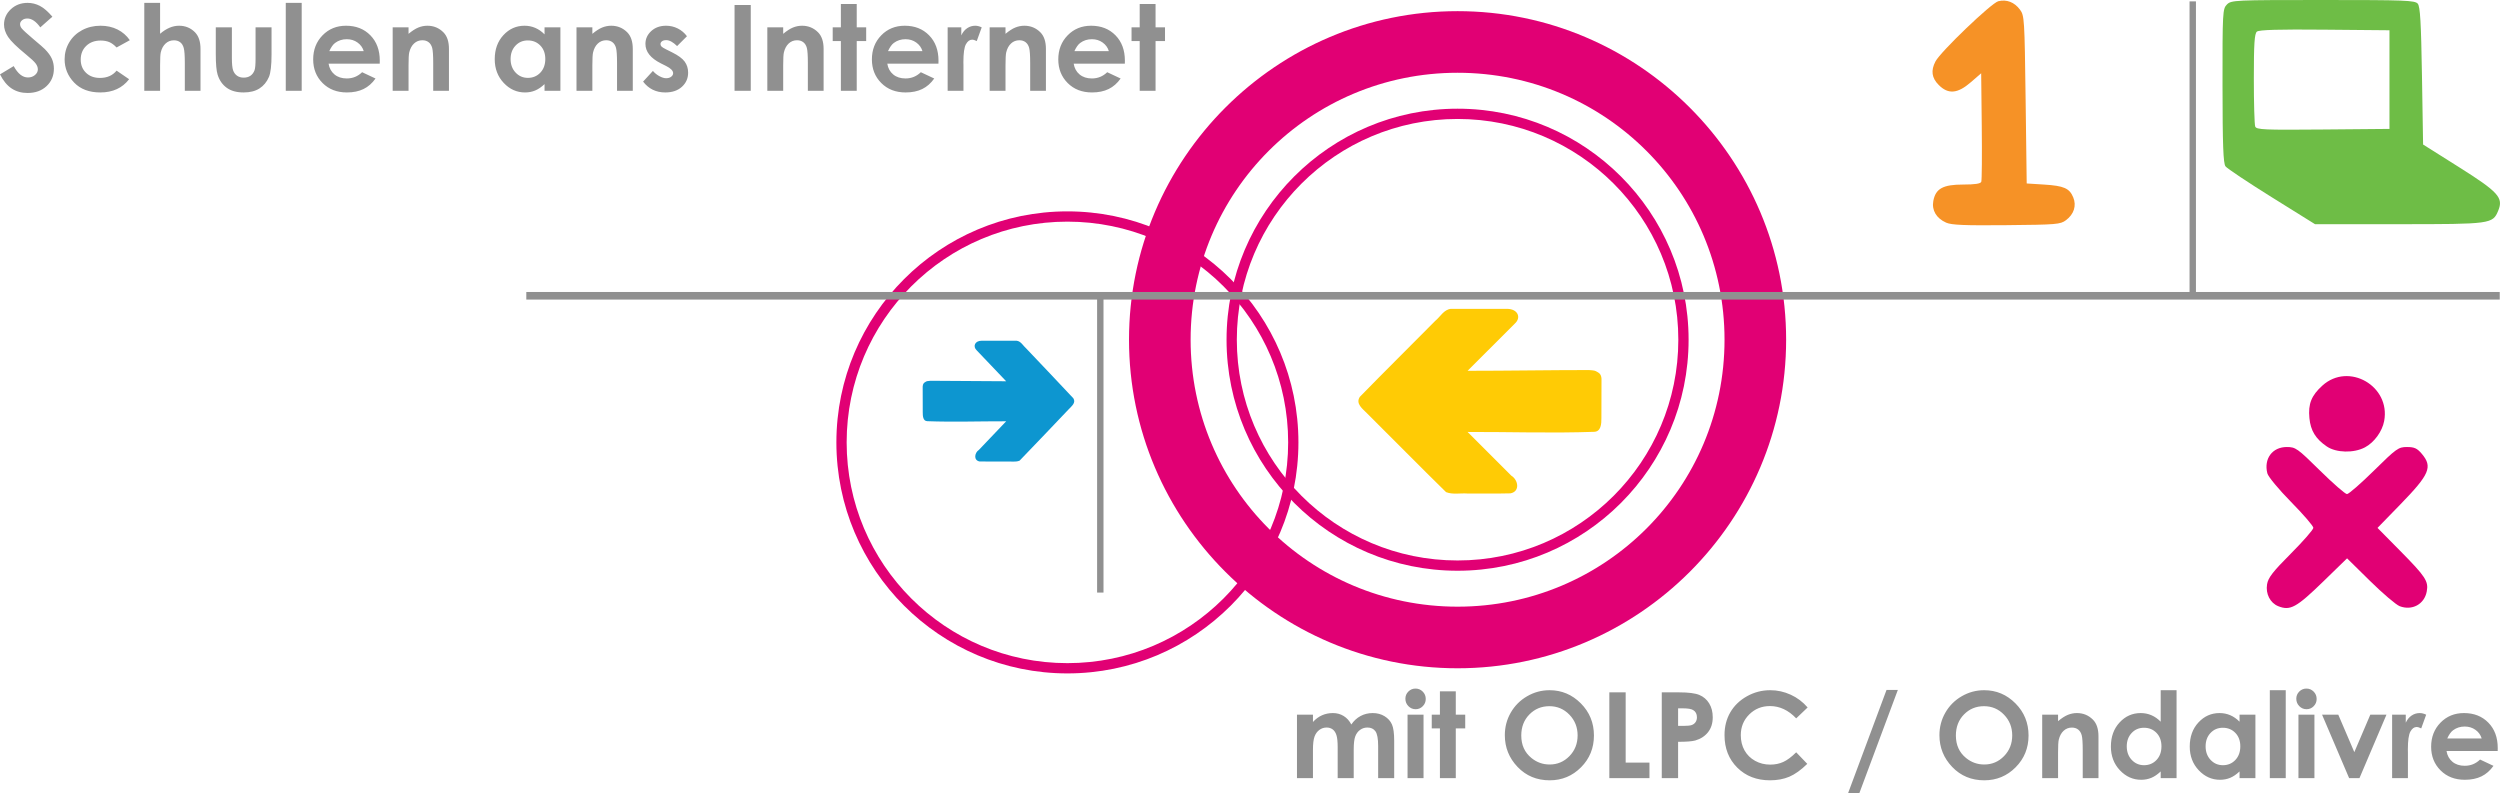 <?xml version="1.0" encoding="UTF-8" standalone="no"?>
<!-- Created with Inkscape (http://www.inkscape.org/) -->
<svg
   xmlns:dc="http://purl.org/dc/elements/1.1/"
   xmlns:cc="http://creativecommons.org/ns#"
   xmlns:rdf="http://www.w3.org/1999/02/22-rdf-syntax-ns#"
   xmlns:svg="http://www.w3.org/2000/svg"
   xmlns="http://www.w3.org/2000/svg"
   xmlns:sodipodi="http://sodipodi.sourceforge.net/DTD/sodipodi-0.dtd"
   xmlns:inkscape="http://www.inkscape.org/namespaces/inkscape"
   version="1.0"
   width="619.362"
   height="196.568"
   id="svg4338"
   sodipodi:version="0.32"
   inkscape:version="0.46"
   sodipodi:docname="briefkopfplus-ge.svg"
   inkscape:output_extension="org.inkscape.output.svg.inkscape">
  <defs
     id="defs4340">
    <inkscape:perspective
       sodipodi:type="inkscape:persp3d"
       inkscape:vp_x="0 : 98.633484 : 1"
       inkscape:vp_y="0 : 1000 : 0"
       inkscape:vp_z="613.71588 : 98.633484 : 1"
       inkscape:persp3d-origin="306.85794 : 65.755656 : 1"
       id="perspective21" />
  </defs>
  <path
     style="fill:#e10074;fill-opacity:1;stroke:none;stroke-width:0.082;stroke-miterlimit:4;stroke-dasharray:none;stroke-opacity:1"
     id="path3777"
     d="M 264.444,52.366 C 232.865,52.366 207.21,78.021 207.21,109.6 C 207.21,141.179 232.865,166.834 264.444,166.834 C 296.023,166.834 321.678,141.179 321.678,109.6 C 321.678,78.021 296.023,52.366 264.444,52.366 z M 264.444,54.91 C 294.647,54.91 319.135,79.397 319.135,109.6 C 319.135,139.803 294.647,164.29 264.444,164.29 C 234.241,164.29 209.754,139.803 209.754,109.6 C 209.754,79.397 234.241,54.91 264.444,54.91 z" />
  <path
     style="fill:#e10074;fill-opacity:1;stroke:none;stroke-width:0.082;stroke-miterlimit:4;stroke-dasharray:none;stroke-opacity:1"
     id="path3779"
     d="M 361.106,26.929 C 329.526,26.929 303.872,52.584 303.872,84.163 C 303.872,115.742 329.526,141.397 361.106,141.397 C 392.685,141.397 418.34,115.742 418.34,84.163 C 418.34,52.584 392.685,26.929 361.106,26.929 z M 361.106,29.473 C 391.308,29.473 415.796,53.96 415.796,84.163 C 415.796,114.366 391.308,138.853 361.106,138.853 C 330.903,138.853 306.416,114.366 306.416,84.163 C 306.416,53.96 330.903,29.473 361.106,29.473 z" />
  <path
     style="fill:#e10074;fill-opacity:1;stroke:none;stroke-width:0.082;stroke-miterlimit:4;stroke-dasharray:none;stroke-opacity:1"
     id="path3781"
     d="M 361.106,2.764 C 316.257,2.764 279.707,39.314 279.707,84.163 C 279.707,129.012 316.257,165.562 361.106,165.562 C 405.955,165.562 442.505,129.012 442.505,84.163 C 442.505,39.314 405.955,2.764 361.106,2.764 z M 361.106,18.026 C 397.697,18.026 427.243,47.572 427.243,84.163 C 427.243,120.754 397.697,150.3 361.106,150.3 C 324.515,150.3 294.969,120.754 294.969,84.163 C 294.969,47.572 324.515,18.026 361.106,18.026 z" />
  <path
     style="fill:#ffcb05;fill-opacity:1;fill-rule:nonzero;stroke:none;stroke-width:0.082;stroke-linecap:butt;stroke-linejoin:miter;stroke-miterlimit:4;stroke-dasharray:none;stroke-opacity:1"
     id="path3783"
     d="M 359.431,76.515 C 357.691,76.701 356.83,78.471 355.573,79.493 C 349.355,85.775 343.064,91.991 336.893,98.314 C 335.765,100.017 337.604,101.299 338.658,102.384 C 345.201,108.887 351.667,115.474 358.258,121.924 C 359.915,122.576 361.787,122.139 363.544,122.266 C 367.103,122.239 370.668,122.322 374.224,122.224 C 376.672,121.736 376.109,118.86 374.414,117.839 C 370.806,114.231 367.198,110.623 363.59,107.016 C 374.052,106.992 384.526,107.355 394.953,106.98 C 396.64,106.92 396.755,105.022 396.74,103.557 C 396.74,100.32 396.765,97.082 396.765,93.845 C 396.7,92.804 396.27,92.441 395.679,92.122 C 395.086,91.801 395.078,91.78 393.649,91.679 C 383.939,91.679 373.3,91.864 363.59,91.864 C 367.485,87.969 371.381,84.074 375.276,80.179 C 376.965,78.674 376.037,76.511 373.333,76.515 C 368.699,76.515 364.065,76.515 359.431,76.515 z" />
  <path
     style="fill:#0d96d0;fill-opacity:1;fill-rule:nonzero;stroke:none;stroke-width:0.082;stroke-linecap:butt;stroke-linejoin:bevel;stroke-miterlimit:4;stroke-dasharray:none;stroke-opacity:1"
     id="path3785"
     d="M 251.866,84.414 C 252.951,84.535 253.488,85.694 254.272,86.362 C 258.148,90.473 262.07,94.539 265.918,98.677 C 266.621,99.791 265.475,100.63 264.818,101.339 C 260.738,105.594 256.707,109.904 252.598,114.124 C 251.565,114.551 250.397,114.265 249.302,114.348 C 247.083,114.33 244.861,114.385 242.644,114.321 C 241.117,114.001 241.468,112.12 242.525,111.452 C 244.774,109.091 247.024,106.73 249.273,104.37 C 242.751,104.355 236.221,104.592 229.72,104.347 C 228.668,104.307 228.597,103.065 228.605,102.107 C 228.605,99.989 228.59,97.871 228.59,95.753 C 228.631,95.071 228.899,94.834 229.267,94.625 C 229.637,94.415 229.642,94.402 230.533,94.335 C 236.587,94.335 243.219,94.456 249.273,94.456 C 246.845,91.908 244.416,89.36 241.988,86.811 C 240.935,85.826 241.513,84.411 243.199,84.414 C 246.088,84.414 248.977,84.414 251.866,84.414 z" />
  <path
     style="font-size:29.591px;font-style:normal;font-variant:normal;font-weight:bold;font-stretch:normal;text-align:start;line-height:100%;writing-mode:lr-tb;text-anchor:start;fill:#909090;fill-opacity:1;stroke:none;stroke-width:0.065;stroke-linecap:butt;stroke-linejoin:miter;stroke-miterlimit:4;stroke-opacity:1;font-family:Arial;-inkscape-font-specification:Arial Bold"
     d="M 321.318,177.062 L 325.277,177.062 L 325.277,178.868 C 325.951,178.126 326.7,177.573 327.524,177.207 C 328.347,176.841 329.245,176.658 330.218,176.658 C 331.201,176.658 332.087,176.898 332.877,177.38 C 333.667,177.862 334.302,178.565 334.784,179.489 C 335.41,178.565 336.178,177.862 337.089,177.38 C 337.999,176.898 338.993,176.658 340.072,176.658 C 341.19,176.658 342.172,176.918 343.02,177.438 C 343.867,177.958 344.477,178.637 344.848,179.475 C 345.218,180.313 345.404,181.676 345.404,183.564 L 345.404,192.782 L 341.43,192.782 L 341.43,184.807 C 341.43,183.025 341.209,181.818 340.766,181.187 C 340.323,180.556 339.658,180.241 338.772,180.241 C 338.098,180.241 337.493,180.433 336.959,180.819 C 336.424,181.204 336.027,181.736 335.767,182.415 C 335.507,183.094 335.376,184.185 335.376,185.688 L 335.376,192.782 L 331.403,192.782 L 331.403,185.168 C 331.403,183.761 331.3,182.743 331.092,182.112 C 330.885,181.481 330.575,181.011 330.161,180.703 C 329.746,180.395 329.245,180.241 328.658,180.241 C 328.003,180.241 327.408,180.436 326.873,180.826 C 326.339,181.216 325.939,181.763 325.674,182.466 C 325.409,183.169 325.277,184.277 325.277,185.789 L 325.277,192.782 L 321.318,192.782 L 321.318,177.062 z M 350.692,170.589 C 351.386,170.589 351.98,170.84 352.476,171.34 C 352.973,171.841 353.221,172.448 353.221,173.161 C 353.221,173.864 352.975,174.464 352.484,174.96 C 351.992,175.456 351.405,175.704 350.721,175.704 C 350.018,175.704 349.418,175.451 348.922,174.945 C 348.426,174.44 348.178,173.826 348.178,173.103 C 348.178,172.41 348.424,171.817 348.915,171.326 C 349.406,170.835 349.999,170.589 350.692,170.589 L 350.692,170.589 z M 348.713,177.062 L 352.672,177.062 L 352.672,192.782 L 348.713,192.782 L 348.713,177.062 z M 356.732,171.268 L 360.662,171.268 L 360.662,177.062 L 363.002,177.062 L 363.002,180.458 L 360.662,180.458 L 360.662,192.782 L 356.732,192.782 L 356.732,180.458 L 354.709,180.458 L 354.709,177.062 L 356.732,177.062 L 356.732,171.268 z M 383.895,170.994 C 386.9,170.994 389.484,172.082 391.647,174.259 C 393.809,176.436 394.89,179.09 394.89,182.22 C 394.89,185.322 393.824,187.947 391.69,190.095 C 389.556,192.243 386.968,193.317 383.924,193.317 C 380.736,193.317 378.087,192.214 375.977,190.008 C 373.868,187.802 372.813,185.182 372.813,182.148 C 372.813,180.116 373.304,178.247 374.287,176.542 C 375.269,174.837 376.62,173.486 378.34,172.489 C 380.059,171.492 381.911,170.994 383.895,170.994 L 383.895,170.994 z M 383.852,174.953 C 381.887,174.953 380.235,175.637 378.896,177.004 C 377.557,178.372 376.887,180.111 376.887,182.22 C 376.887,184.571 377.73,186.43 379.416,187.797 C 380.726,188.867 382.229,189.401 383.924,189.401 C 385.841,189.401 387.473,188.708 388.822,187.321 C 390.171,185.934 390.845,184.224 390.845,182.191 C 390.845,180.169 390.166,178.456 388.808,177.055 C 387.449,175.653 385.797,174.953 383.852,174.953 L 383.852,174.953 z M 398.705,171.528 L 402.751,171.528 L 402.751,188.924 L 408.646,188.924 L 408.646,192.782 L 398.705,192.782 L 398.705,171.528 z M 411.694,171.528 L 415.985,171.528 C 418.307,171.528 419.981,171.743 421.006,172.171 C 422.032,172.6 422.841,173.293 423.434,174.252 C 424.026,175.21 424.322,176.359 424.322,177.698 C 424.322,179.181 423.935,180.414 423.159,181.397 C 422.384,182.379 421.331,183.063 420.002,183.448 C 419.222,183.67 417.801,183.781 415.74,183.781 L 415.74,192.782 L 411.694,192.782 L 411.694,171.528 z M 415.74,179.836 L 417.026,179.836 C 418.037,179.836 418.74,179.764 419.135,179.619 C 419.53,179.475 419.841,179.237 420.067,178.904 C 420.294,178.572 420.407,178.17 420.407,177.698 C 420.407,176.879 420.089,176.282 419.453,175.906 C 418.991,175.627 418.133,175.487 416.881,175.487 L 415.74,175.487 L 415.74,179.836 z M 447.83,175.27 L 444.998,177.972 C 443.072,175.94 440.905,174.924 438.496,174.924 C 436.464,174.924 434.752,175.617 433.36,177.004 C 431.968,178.391 431.272,180.101 431.272,182.134 C 431.272,183.55 431.58,184.807 432.197,185.905 C 432.813,187.003 433.685,187.865 434.812,188.491 C 435.939,189.117 437.191,189.43 438.569,189.43 C 439.744,189.43 440.818,189.211 441.791,188.773 C 442.764,188.334 443.833,187.537 444.998,186.381 L 447.744,189.242 C 446.173,190.774 444.69,191.836 443.293,192.428 C 441.897,193.021 440.303,193.317 438.511,193.317 C 435.207,193.317 432.503,192.269 430.398,190.174 C 428.293,188.079 427.241,185.394 427.241,182.119 C 427.241,180 427.72,178.117 428.679,176.47 C 429.637,174.823 431.01,173.498 432.796,172.496 C 434.583,171.495 436.507,170.994 438.569,170.994 C 440.322,170.994 442.01,171.365 443.633,172.106 C 445.256,172.848 446.655,173.903 447.83,175.27 L 447.83,175.27 z M 457.829,196.568 L 467.379,170.921 L 470.182,170.921 L 460.617,196.568 L 457.829,196.568 z M 491.566,170.994 C 494.572,170.994 497.156,172.082 499.318,174.259 C 501.48,176.436 502.562,179.09 502.562,182.22 C 502.562,185.322 501.495,187.947 499.361,190.095 C 497.228,192.243 494.639,193.317 491.595,193.317 C 488.407,193.317 485.758,192.214 483.648,190.008 C 481.539,187.802 480.484,185.182 480.484,182.148 C 480.484,180.116 480.975,178.247 481.958,176.542 C 482.94,174.837 484.291,173.486 486.011,172.489 C 487.73,171.492 489.582,170.994 491.566,170.994 L 491.566,170.994 z M 491.523,174.953 C 489.558,174.953 487.906,175.637 486.567,177.004 C 485.228,178.372 484.559,180.111 484.559,182.22 C 484.559,184.571 485.402,186.43 487.087,187.797 C 488.397,188.867 489.9,189.401 491.595,189.401 C 493.512,189.401 495.145,188.708 496.493,187.321 C 497.842,185.934 498.516,184.224 498.516,182.191 C 498.516,180.169 497.837,178.456 496.479,177.055 C 495.121,175.653 493.469,174.953 491.523,174.953 L 491.523,174.953 z M 505.943,177.062 L 509.873,177.062 L 509.873,178.666 C 510.769,177.915 511.58,177.392 512.307,177.098 C 513.035,176.804 513.779,176.658 514.54,176.658 C 516.1,176.658 517.425,177.202 518.513,178.29 C 519.428,179.215 519.886,180.583 519.886,182.394 L 519.886,192.782 L 515.985,192.782 L 515.985,185.89 C 515.985,184.012 515.9,182.764 515.732,182.148 C 515.563,181.532 515.269,181.062 514.85,180.739 C 514.431,180.417 513.914,180.255 513.297,180.255 C 512.498,180.255 511.811,180.523 511.238,181.057 C 510.665,181.592 510.268,182.331 510.046,183.275 C 509.931,183.766 509.873,184.831 509.873,186.468 L 509.873,192.782 L 505.943,192.782 L 505.943,177.062 z M 535.302,170.994 L 539.232,170.994 L 539.232,192.782 L 535.302,192.782 L 535.302,191.121 C 534.532,191.853 533.759,192.38 532.983,192.703 C 532.208,193.025 531.367,193.187 530.462,193.187 C 528.43,193.187 526.672,192.399 525.188,190.824 C 523.705,189.25 522.963,187.292 522.963,184.951 C 522.963,182.524 523.681,180.535 525.116,178.984 C 526.551,177.433 528.295,176.658 530.346,176.658 C 531.29,176.658 532.177,176.836 533.005,177.192 C 533.833,177.549 534.599,178.083 535.302,178.796 L 535.302,170.994 z M 531.156,180.299 C 529.932,180.299 528.916,180.73 528.107,181.592 C 527.298,182.454 526.893,183.559 526.893,184.908 C 526.893,186.266 527.305,187.383 528.129,188.26 C 528.952,189.136 529.966,189.575 531.17,189.575 C 532.413,189.575 533.443,189.144 534.262,188.281 C 535.081,187.419 535.49,186.29 535.49,184.893 C 535.49,183.525 535.081,182.418 534.262,181.57 C 533.443,180.722 532.408,180.299 531.156,180.299 L 531.156,180.299 z M 554.837,177.062 L 558.767,177.062 L 558.767,192.782 L 554.837,192.782 L 554.837,191.121 C 554.066,191.853 553.293,192.38 552.518,192.703 C 551.742,193.025 550.902,193.187 549.997,193.187 C 547.964,193.187 546.206,192.399 544.723,190.824 C 543.239,189.25 542.498,187.292 542.498,184.951 C 542.498,182.524 543.215,180.535 544.651,178.984 C 546.086,177.433 547.829,176.658 549.881,176.658 C 550.825,176.658 551.711,176.836 552.54,177.192 C 553.368,177.549 554.134,178.083 554.837,178.796 L 554.837,177.062 z M 550.69,180.299 C 549.467,180.299 548.451,180.73 547.641,181.592 C 546.832,182.454 546.428,183.559 546.428,184.908 C 546.428,186.266 546.84,187.383 547.663,188.26 C 548.487,189.136 549.501,189.575 550.705,189.575 C 551.947,189.575 552.978,189.144 553.797,188.281 C 554.615,187.419 555.025,186.29 555.025,184.893 C 555.025,183.525 554.615,182.418 553.797,181.57 C 552.978,180.722 551.942,180.299 550.69,180.299 L 550.69,180.299 z M 562.336,170.994 L 566.28,170.994 L 566.28,192.782 L 562.336,192.782 L 562.336,170.994 z M 571.41,170.589 C 572.103,170.589 572.698,170.84 573.194,171.34 C 573.69,171.841 573.938,172.448 573.938,173.161 C 573.938,173.864 573.692,174.464 573.201,174.96 C 572.71,175.456 572.122,175.704 571.438,175.704 C 570.735,175.704 570.136,175.451 569.64,174.945 C 569.144,174.44 568.895,173.826 568.895,173.103 C 568.895,172.41 569.141,171.817 569.632,171.326 C 570.124,170.835 570.716,170.589 571.41,170.589 L 571.41,170.589 z M 569.43,177.062 L 573.389,177.062 L 573.389,192.782 L 569.43,192.782 L 569.43,177.062 z M 575.282,177.062 L 579.298,177.062 L 583.272,186.338 L 587.231,177.062 L 591.233,177.062 L 584.543,192.782 L 581.986,192.782 L 575.282,177.062 z M 592.635,177.062 L 596.016,177.062 L 596.016,179.042 C 596.382,178.261 596.868,177.669 597.475,177.264 C 598.082,176.86 598.746,176.658 599.469,176.658 C 599.979,176.658 600.514,176.792 601.073,177.062 L 599.844,180.458 C 599.382,180.226 599.002,180.111 598.703,180.111 C 598.096,180.111 597.583,180.486 597.164,181.238 C 596.745,181.989 596.536,183.463 596.536,185.659 L 596.55,186.425 L 596.55,192.782 L 592.635,192.782 L 592.635,177.062 z M 618.787,186.064 L 606.115,186.064 C 606.298,187.181 606.787,188.07 607.582,188.729 C 608.376,189.389 609.39,189.719 610.623,189.719 C 612.097,189.719 613.364,189.204 614.423,188.173 L 617.746,189.734 C 616.918,190.909 615.926,191.778 614.77,192.342 C 613.614,192.905 612.241,193.187 610.652,193.187 C 608.186,193.187 606.178,192.409 604.627,190.853 C 603.076,189.298 602.301,187.35 602.301,185.009 C 602.301,182.61 603.074,180.619 604.62,179.034 C 606.166,177.45 608.104,176.658 610.435,176.658 C 612.911,176.658 614.924,177.45 616.475,179.034 C 618.026,180.619 618.801,182.712 618.801,185.312 L 618.787,186.064 z M 614.828,182.957 C 614.568,182.081 614.055,181.368 613.289,180.819 C 612.523,180.27 611.635,179.995 610.623,179.995 C 609.525,179.995 608.562,180.303 607.733,180.92 C 607.213,181.305 606.732,181.984 606.289,182.957 L 614.828,182.957 z"
     id="text3787" />
  <path
     style="fill:#6ebd46;stroke:none;stroke-width:0.037;stroke-miterlimit:4;stroke-dasharray:none;stroke-opacity:1"
     id="path3791"
     d="M 562.806,48.853 C 556.906,45.174 551.754,41.738 551.357,41.216 C 550.799,40.481 550.632,35.961 550.618,21.244 C 550.601,2.95 550.643,2.179 551.711,1.111 C 552.786,0.036 553.563,9.547918e-15 575.526,9.547918e-15 C 595.956,9.547918e-15 598.305,0.092 598.991,0.917 C 599.586,1.634 599.815,5.559 600.031,18.82 L 600.309,35.805 L 609.137,41.368 C 619,47.584 620.255,48.973 618.92,52.196 C 617.556,55.488 617.174,55.54 594.308,55.54 L 573.533,55.54 L 562.806,48.853 z M 591.978,19.717 L 591.978,7.498 L 575.939,7.351 C 564.568,7.246 559.678,7.387 559.138,7.835 C 558.54,8.332 558.376,10.825 558.376,19.462 C 558.376,25.509 558.529,30.855 558.716,31.343 C 559.019,32.132 560.869,32.214 575.517,32.083 L 591.978,31.936 L 591.978,19.717 z" />
  <path
     style="fill:#f69226;stroke:none;stroke-width:0.036;stroke-miterlimit:4;stroke-dasharray:none;stroke-opacity:1"
     id="path3793"
     d="M 482.139,55.156 C 479.719,54.084 478.538,52.079 478.97,49.775 C 479.543,46.724 481.368,45.721 486.35,45.721 C 489.282,45.721 490.672,45.511 490.853,45.04 C 490.997,44.665 491.05,38.462 490.97,31.256 L 490.826,18.153 L 488.242,20.39 C 484.973,23.22 482.669,23.414 480.312,21.057 C 478.569,19.314 478.315,17.48 479.503,15.215 C 480.777,12.786 493.359,0.732 495.069,0.303 C 497.126,-0.213 499.059,0.538 500.439,2.39 C 501.529,3.853 501.577,4.625 501.837,24.679 L 502.105,45.453 L 506.402,45.724 C 511.318,46.033 512.698,46.638 513.633,48.896 C 514.486,50.956 513.813,53.072 511.835,54.551 C 510.445,55.589 509.539,55.665 497.099,55.784 C 486.658,55.885 483.482,55.751 482.139,55.156 z" />
  <path
     style="fill:#e10074;fill-opacity:1;stroke:none;stroke-width:0.037;stroke-miterlimit:4;stroke-dasharray:none;stroke-opacity:1"
     id="path3795"
     d="M 564.408,150.175 C 562.425,149.376 561.271,147.118 561.65,144.78 C 561.918,143.127 563.052,141.661 567.553,137.145 C 570.616,134.07 573.123,131.199 573.123,130.763 C 573.123,130.328 570.643,127.45 567.611,124.369 C 564.538,121.247 561.93,118.098 561.719,117.256 C 560.812,113.644 562.959,110.747 566.541,110.747 C 568.722,110.747 569.165,111.061 574.764,116.578 C 578.019,119.786 581.03,122.41 581.454,122.41 C 581.879,122.41 584.89,119.786 588.145,116.578 C 593.702,111.102 594.2,110.747 596.318,110.747 C 598.154,110.747 598.84,111.064 600.011,112.455 C 602.712,115.666 601.922,117.519 594.678,124.965 L 589.015,130.785 L 594.616,136.456 C 600.954,142.873 601.69,144 601.211,146.552 C 600.62,149.703 597.583,151.35 594.515,150.183 C 593.627,149.846 590.33,147.04 587.187,143.947 L 581.474,138.325 L 575.666,143.976 C 568.925,150.535 567.395,151.378 564.408,150.175 z M 576.45,110.608 C 573.687,108.727 572.443,106.696 572.142,103.574 C 571.805,100.062 572.636,97.986 575.367,95.52 C 581.864,89.65 592.292,95.632 590.667,104.297 C 590.178,106.902 588.207,109.606 585.906,110.829 C 583.139,112.299 578.786,112.197 576.45,110.608 z" />
  <path
     style="fill:#909090;fill-opacity:1;fill-rule:nonzero;stroke:none;stroke-width:0.083;stroke-linecap:butt;stroke-linejoin:miter;stroke-miterlimit:4;stroke-dasharray:none;stroke-opacity:1"
     id="path3801"
     d="M 542.45,0.342 L 542.45,72.337 L 130.389,72.337 L 130.389,74.218 L 271.802,74.218 L 271.802,146.807 L 273.387,146.807 L 273.387,74.218 L 619.297,74.218 L 619.297,72.337 L 544.034,72.337 L 544.034,0.342 L 542.45,0.342 z" />
  <sodipodi:namedview
     inkscape:window-height="480"
     inkscape:window-width="640"
     inkscape:pageshadow="2"
     inkscape:pageopacity="0.0"
     guidetolerance="10.0"
     gridtolerance="10.0"
     objecttolerance="10.0"
     borderopacity="1.0"
     bordercolor="#666666"
     pagecolor="#ffffff"
     id="base"
     showgrid="false"
     showguides="true"
     inkscape:guide-bbox="true" />
  <path
     style="font-size:29.591px;font-style:normal;font-variant:normal;font-weight:bold;font-stretch:normal;text-align:start;line-height:100%;writing-mode:lr-tb;text-anchor:start;fill:#909090;fill-opacity:1;stroke:none;stroke-width:0.065;stroke-linecap:butt;stroke-linejoin:miter;stroke-miterlimit:4;stroke-opacity:1;font-family:Arial;-inkscape-font-specification:Arial Bold"
     d="M 12.975,4.135 L 9.984,6.779 C 8.934,5.315 7.865,4.583 6.776,4.583 C 6.247,4.583 5.813,4.725 5.476,5.009 C 5.139,5.294 4.97,5.614 4.97,5.97 C 4.97,6.327 5.091,6.664 5.332,6.982 C 5.659,7.406 6.646,8.316 8.294,9.712 C 9.835,11.003 10.769,11.817 11.097,12.154 C 11.915,12.983 12.496,13.775 12.838,14.531 C 13.18,15.287 13.351,16.113 13.351,17.009 C 13.351,18.753 12.749,20.193 11.544,21.329 C 10.34,22.466 8.77,23.034 6.834,23.034 C 5.322,23.034 4.005,22.663 2.883,21.922 C 1.76,21.18 0.8,20.014 1.1920929e-05,18.425 L 3.395,16.373 C 4.416,18.252 5.592,19.191 6.921,19.191 C 7.614,19.191 8.197,18.989 8.669,18.584 C 9.141,18.179 9.377,17.712 9.377,17.182 C 9.377,16.701 9.199,16.219 8.843,15.738 C 8.486,15.256 7.701,14.519 6.487,13.527 C 4.176,11.639 2.683,10.182 2.008,9.156 C 1.334,8.13 0.997,7.107 0.997,6.086 C 0.997,4.612 1.558,3.348 2.68,2.293 C 3.802,1.238 5.187,0.711 6.834,0.711 C 7.894,0.711 8.903,0.957 9.861,1.448 C 10.82,1.939 11.858,2.835 12.975,4.135 L 12.975,4.135 z M 32.163,9.958 L 28.883,11.764 C 28.266,11.119 27.657,10.671 27.055,10.42 C 26.453,10.17 25.747,10.045 24.938,10.045 C 23.465,10.045 22.273,10.486 21.362,11.367 C 20.452,12.248 19.997,13.378 19.997,14.755 C 19.997,16.094 20.435,17.187 21.312,18.035 C 22.188,18.883 23.339,19.306 24.765,19.306 C 26.528,19.306 27.9,18.704 28.883,17.5 L 31.989,19.624 C 30.304,21.811 27.924,22.904 24.852,22.904 C 22.087,22.904 19.922,22.085 18.357,20.448 C 16.792,18.81 16.009,16.893 16.009,14.697 C 16.009,13.175 16.39,11.774 17.151,10.493 C 17.912,9.212 18.973,8.205 20.336,7.473 C 21.699,6.741 23.224,6.375 24.909,6.375 C 26.47,6.375 27.871,6.686 29.114,7.307 C 30.357,7.928 31.373,8.812 32.163,9.958 L 32.163,9.958 z M 35.746,0.711 L 39.662,0.711 L 39.662,8.369 C 40.432,7.704 41.208,7.206 41.988,6.873 C 42.768,6.541 43.558,6.375 44.357,6.375 C 45.918,6.375 47.233,6.914 48.302,7.993 C 49.217,8.927 49.674,10.3 49.674,12.111 L 49.674,22.5 L 45.788,22.5 L 45.788,15.608 C 45.788,13.787 45.701,12.554 45.528,11.909 C 45.354,11.263 45.058,10.782 44.639,10.464 C 44.22,10.146 43.702,9.987 43.086,9.987 C 42.286,9.987 41.6,10.252 41.027,10.782 C 40.454,11.311 40.056,12.034 39.835,12.949 C 39.719,13.421 39.662,14.5 39.662,16.185 L 39.662,22.5 L 35.746,22.5 L 35.746,0.711 z M 53.46,6.779 L 57.448,6.779 L 57.448,14.351 C 57.448,15.824 57.549,16.848 57.751,17.421 C 57.954,17.994 58.279,18.439 58.727,18.757 C 59.174,19.075 59.726,19.234 60.381,19.234 C 61.036,19.234 61.592,19.078 62.05,18.765 C 62.507,18.452 62.847,17.992 63.068,17.385 C 63.232,16.932 63.314,15.964 63.314,14.481 L 63.314,6.779 L 67.273,6.779 L 67.273,13.44 C 67.273,16.185 67.056,18.064 66.623,19.075 C 66.093,20.308 65.313,21.255 64.282,21.914 C 63.251,22.574 61.941,22.904 60.352,22.904 C 58.628,22.904 57.233,22.519 56.169,21.748 C 55.105,20.978 54.356,19.904 53.922,18.526 C 53.614,17.573 53.46,15.839 53.46,13.325 L 53.46,6.779 z M 70.798,0.711 L 74.743,0.711 L 74.743,22.5 L 70.798,22.5 L 70.798,0.711 z M 94.075,15.781 L 81.404,15.781 C 81.587,16.898 82.076,17.787 82.87,18.447 C 83.665,19.107 84.679,19.436 85.912,19.436 C 87.385,19.436 88.652,18.921 89.712,17.89 L 93.035,19.451 C 92.206,20.626 91.214,21.495 90.058,22.059 C 88.903,22.622 87.53,22.904 85.941,22.904 C 83.475,22.904 81.466,22.126 79.915,20.571 C 78.365,19.015 77.589,17.067 77.589,14.726 C 77.589,12.328 78.362,10.336 79.908,8.752 C 81.454,7.167 83.393,6.375 85.724,6.375 C 88.199,6.375 90.213,7.167 91.763,8.752 C 93.314,10.336 94.09,12.429 94.09,15.03 L 94.075,15.781 z M 90.116,12.674 C 89.856,11.798 89.343,11.085 88.577,10.536 C 87.812,9.987 86.923,9.713 85.912,9.712 C 84.814,9.713 83.85,10.021 83.022,10.637 C 82.502,11.023 82.02,11.702 81.577,12.674 L 90.116,12.674 z M 97.283,6.779 L 101.213,6.779 L 101.213,8.383 C 102.109,7.632 102.92,7.109 103.647,6.816 C 104.375,6.522 105.119,6.375 105.88,6.375 C 107.44,6.375 108.765,6.919 109.853,8.008 C 110.768,8.932 111.226,10.3 111.226,12.111 L 111.226,22.5 L 107.325,22.5 L 107.325,15.608 C 107.325,13.729 107.24,12.482 107.072,11.865 C 106.903,11.249 106.609,10.779 106.19,10.457 C 105.771,10.134 105.254,9.973 104.637,9.973 C 103.838,9.973 103.151,10.24 102.578,10.774 C 102.005,11.309 101.608,12.048 101.386,12.992 C 101.271,13.484 101.213,14.548 101.213,16.185 L 101.213,22.5 L 97.283,22.5 L 97.283,6.779 z M 134.907,6.779 L 138.837,6.779 L 138.837,22.5 L 134.907,22.5 L 134.907,20.838 C 134.136,21.57 133.363,22.097 132.588,22.42 C 131.813,22.743 130.972,22.904 130.067,22.904 C 128.034,22.904 126.276,22.117 124.793,20.542 C 123.31,18.967 122.568,17.009 122.568,14.668 C 122.568,12.241 123.285,10.252 124.721,8.701 C 126.156,7.15 127.899,6.375 129.951,6.375 C 130.895,6.375 131.781,6.553 132.61,6.909 C 133.438,7.266 134.204,7.8 134.907,8.513 L 134.907,6.779 z M 130.76,10.016 C 129.537,10.016 128.521,10.447 127.712,11.309 C 126.902,12.171 126.498,13.277 126.498,14.625 C 126.498,15.983 126.91,17.101 127.733,17.977 C 128.557,18.854 129.571,19.292 130.775,19.292 C 132.017,19.292 133.048,18.861 133.867,17.999 C 134.685,17.137 135.095,16.007 135.095,14.611 C 135.095,13.243 134.685,12.135 133.867,11.287 C 133.048,10.44 132.012,10.016 130.76,10.016 L 130.76,10.016 z M 142.825,6.779 L 146.755,6.779 L 146.755,8.383 C 147.651,7.632 148.462,7.109 149.189,6.816 C 149.917,6.522 150.661,6.375 151.422,6.375 C 152.982,6.375 154.307,6.919 155.395,8.008 C 156.31,8.932 156.768,10.3 156.768,12.111 L 156.768,22.5 L 152.867,22.5 L 152.867,15.608 C 152.867,13.729 152.782,12.482 152.614,11.865 C 152.445,11.249 152.151,10.779 151.732,10.457 C 151.313,10.134 150.796,9.973 150.179,9.973 C 149.38,9.973 148.693,10.24 148.12,10.774 C 147.547,11.309 147.15,12.048 146.928,12.992 C 146.813,13.484 146.755,14.548 146.755,16.185 L 146.755,22.5 L 142.825,22.5 L 142.825,6.779 z M 170.191,8.976 L 167.749,11.417 C 166.757,10.435 165.856,9.944 165.047,9.944 C 164.604,9.944 164.257,10.038 164.007,10.225 C 163.756,10.413 163.631,10.647 163.631,10.926 C 163.631,11.138 163.71,11.333 163.869,11.511 C 164.028,11.69 164.421,11.933 165.047,12.241 L 166.492,12.963 C 168.014,13.715 169.059,14.481 169.627,15.261 C 170.195,16.041 170.48,16.956 170.48,18.006 C 170.48,19.403 169.967,20.568 168.941,21.503 C 167.915,22.437 166.54,22.904 164.816,22.904 C 162.523,22.904 160.693,22.008 159.325,20.217 L 161.753,17.573 C 162.215,18.112 162.757,18.548 163.378,18.88 C 163.999,19.212 164.551,19.379 165.032,19.379 C 165.553,19.379 165.972,19.253 166.289,19.003 C 166.607,18.753 166.766,18.464 166.766,18.136 C 166.766,17.529 166.193,16.937 165.047,16.359 L 163.718,15.694 C 161.175,14.413 159.903,12.809 159.903,10.883 C 159.903,9.64 160.382,8.578 161.341,7.697 C 162.299,6.816 163.525,6.375 165.018,6.375 C 166.039,6.375 167,6.599 167.9,7.047 C 168.801,7.495 169.564,8.138 170.191,8.976 L 170.191,8.976 z M 181.981,1.246 L 185.997,1.246 L 185.997,22.5 L 181.981,22.5 L 181.981,1.246 z M 190.101,6.779 L 194.031,6.779 L 194.031,8.383 C 194.927,7.632 195.738,7.109 196.465,6.816 C 197.193,6.522 197.937,6.375 198.698,6.375 C 200.258,6.375 201.583,6.919 202.671,8.008 C 203.586,8.932 204.044,10.3 204.044,12.111 L 204.044,22.5 L 200.143,22.5 L 200.143,15.608 C 200.143,13.729 200.058,12.482 199.89,11.865 C 199.721,11.249 199.427,10.779 199.008,10.457 C 198.589,10.134 198.072,9.973 197.455,9.973 C 196.656,9.973 195.969,10.24 195.396,10.774 C 194.823,11.309 194.426,12.048 194.204,12.992 C 194.089,13.484 194.031,14.548 194.031,16.185 L 194.031,22.5 L 190.101,22.5 L 190.101,6.779 z M 208.321,0.986 L 212.251,0.986 L 212.251,6.779 L 214.591,6.779 L 214.591,10.175 L 212.251,10.175 L 212.251,22.5 L 208.321,22.5 L 208.321,10.175 L 206.298,10.175 L 206.298,6.779 L 208.321,6.779 L 208.321,0.986 z M 232.493,15.781 L 219.822,15.781 C 220.005,16.898 220.494,17.787 221.288,18.447 C 222.083,19.107 223.097,19.436 224.33,19.436 C 225.803,19.436 227.07,18.921 228.13,17.89 L 231.453,19.451 C 230.624,20.626 229.632,21.495 228.476,22.059 C 227.321,22.622 225.948,22.904 224.359,22.904 C 221.893,22.904 219.884,22.126 218.333,20.571 C 216.783,19.015 216.007,17.067 216.007,14.726 C 216.007,12.328 216.78,10.336 218.326,8.752 C 219.872,7.167 221.811,6.375 224.142,6.375 C 226.617,6.375 228.631,7.167 230.181,8.752 C 231.732,10.336 232.508,12.429 232.508,15.03 L 232.493,15.781 z M 228.534,12.674 C 228.274,11.798 227.761,11.085 226.995,10.536 C 226.23,9.987 225.341,9.713 224.33,9.712 C 223.232,9.713 222.268,10.021 221.44,10.637 C 220.92,11.023 220.438,11.702 219.995,12.674 L 228.534,12.674 z M 234.776,6.779 L 238.157,6.779 L 238.157,8.759 C 238.523,7.979 239.009,7.386 239.616,6.982 C 240.223,6.577 240.888,6.375 241.61,6.375 C 242.121,6.375 242.655,6.51 243.214,6.779 L 241.986,10.175 C 241.524,9.944 241.143,9.828 240.844,9.828 C 240.238,9.828 239.725,10.204 239.306,10.955 C 238.887,11.706 238.677,13.18 238.677,15.376 L 238.692,16.142 L 238.692,22.5 L 234.776,22.5 L 234.776,6.779 z M 245.179,6.779 L 249.109,6.779 L 249.109,8.383 C 250.005,7.632 250.816,7.109 251.544,6.816 C 252.271,6.522 253.015,6.375 253.776,6.375 C 255.336,6.375 256.661,6.919 257.749,8.008 C 258.664,8.932 259.122,10.3 259.122,12.111 L 259.122,22.5 L 255.221,22.5 L 255.221,15.608 C 255.221,13.729 255.137,12.482 254.968,11.865 C 254.799,11.249 254.506,10.779 254.087,10.457 C 253.668,10.134 253.15,9.973 252.533,9.973 C 251.734,9.973 251.048,10.24 250.474,10.774 C 249.901,11.309 249.504,12.048 249.282,12.992 C 249.167,13.484 249.109,14.548 249.109,16.185 L 249.109,22.5 L 245.179,22.5 L 245.179,6.779 z M 278.671,15.781 L 266,15.781 C 266.183,16.898 266.671,17.787 267.466,18.447 C 268.261,19.107 269.275,19.436 270.508,19.436 C 271.981,19.436 273.248,18.921 274.308,17.89 L 277.631,19.451 C 276.802,20.626 275.81,21.495 274.654,22.059 C 273.498,22.622 272.126,22.904 270.536,22.904 C 268.07,22.904 266.062,22.126 264.511,20.571 C 262.961,19.015 262.185,17.067 262.185,14.726 C 262.185,12.328 262.958,10.336 264.504,8.752 C 266.05,7.167 267.989,6.375 270.32,6.375 C 272.795,6.375 274.808,7.167 276.359,8.752 C 277.91,10.336 278.685,12.429 278.685,15.03 L 278.671,15.781 z M 274.712,12.674 C 274.452,11.798 273.939,11.085 273.173,10.536 C 272.408,9.987 271.519,9.713 270.508,9.712 C 269.409,9.713 268.446,10.021 267.618,10.637 C 267.098,11.023 266.616,11.702 266.173,12.674 L 274.712,12.674 z M 282.355,0.986 L 286.285,0.986 L 286.285,6.779 L 288.626,6.779 L 288.626,10.175 L 286.285,10.175 L 286.285,22.5 L 282.355,22.5 L 282.355,10.175 L 280.333,10.175 L 280.333,6.779 L 282.355,6.779 L 282.355,0.986 z"
     id="text3803" />
</svg>
